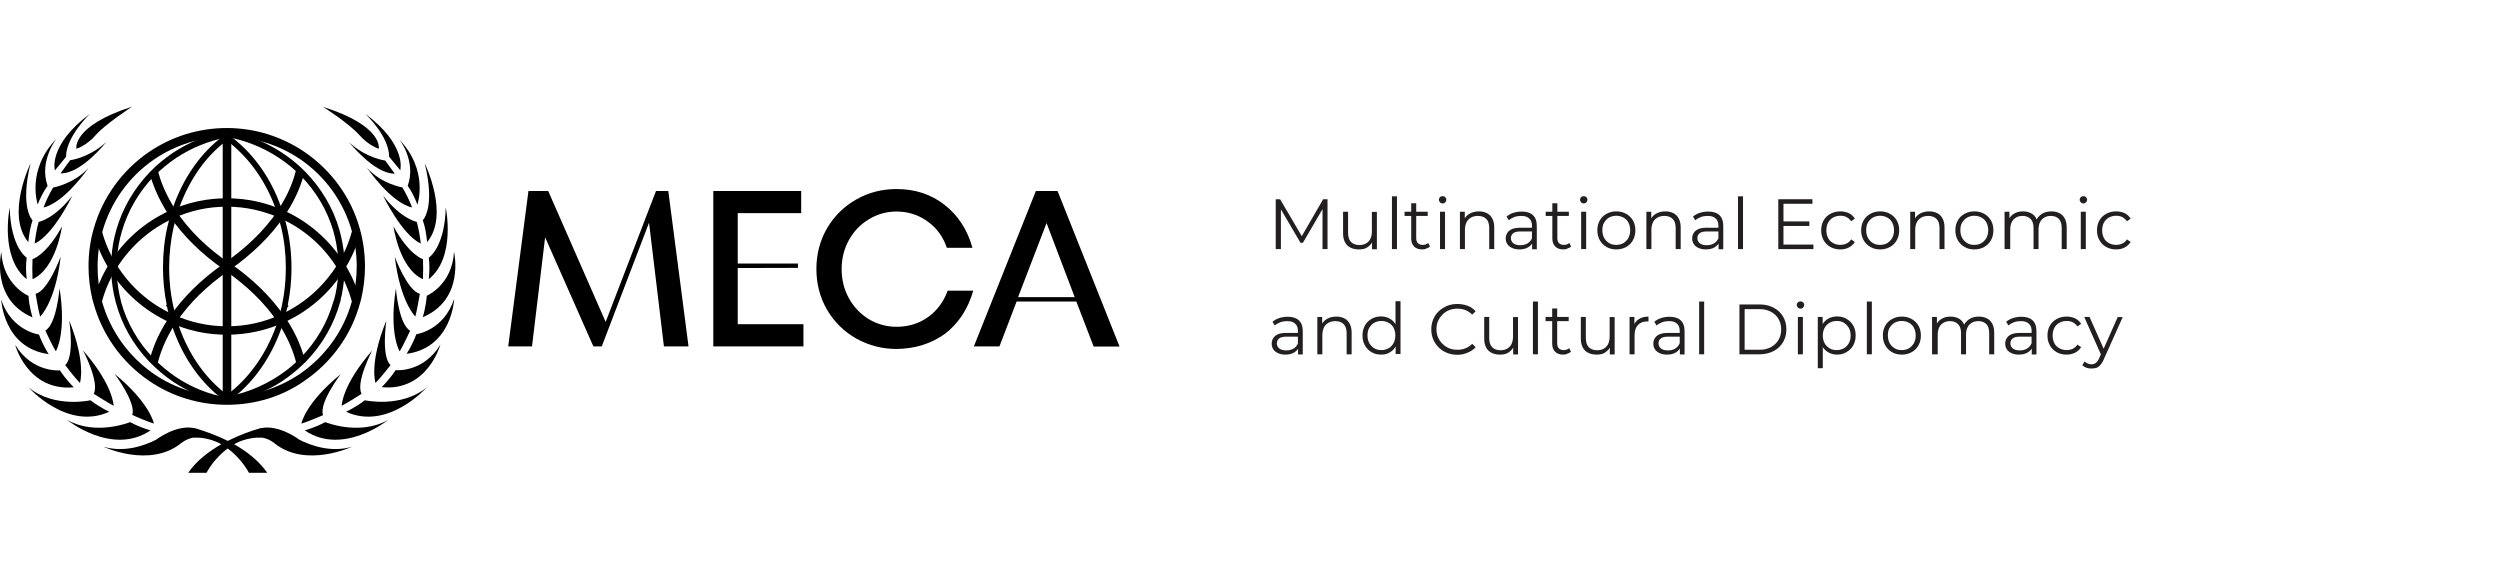 <?xml version="1.0" encoding="utf-8"?> <svg xmlns="http://www.w3.org/2000/svg" xmlns:xlink="http://www.w3.org/1999/xlink" version="1.1" id="Layer_1" x="0px" y="0px" viewBox="0 0 1544.6 358" style="enable-background:new 0 0 1544.6 358;" xml:space="preserve"> <style type="text/css"> .st0{fill:#231F20;} </style> <g> <path class="st0" d="M788.2,153.9v-30.8h2.7l14.1,24h-1.4l13.9-24h2.7v30.8h-3.1V128h0.7L805,150h-1.5l-12.9-22h0.8v25.9H788.2z"></path> <path class="st0" d="M839.5,154.1c-2,0-3.7-0.4-5.1-1.1c-1.5-0.7-2.6-1.8-3.4-3.3s-1.2-3.3-1.2-5.5v-13.4h3.1v13.1 c0,2.5,0.6,4.3,1.8,5.6c1.2,1.2,2.9,1.9,5.1,1.9c1.6,0,3-0.3,4.2-1c1.2-0.7,2.1-1.6,2.7-2.9c0.6-1.3,0.9-2.8,0.9-4.5v-12.1h3.1 v23.1h-3v-6.3l0.5,1.1c-0.7,1.7-1.9,3-3.4,4S841.6,154.1,839.5,154.1z"></path> <path class="st0" d="M860,153.9v-32.6h3.1v32.6H860z"></path> <path class="st0" d="M867.8,133.4v-2.6h14.3v2.6H867.8z M878.7,154.1c-2.2,0-3.8-0.6-5-1.8c-1.2-1.2-1.8-2.8-1.8-5v-21.7h3.1v21.5 c0,1.3,0.3,2.4,1,3.1c0.7,0.7,1.7,1.1,3,1.1c1.4,0,2.5-0.4,3.4-1.2l1.1,2.2c-0.6,0.6-1.4,1-2.2,1.2 C880.5,154,879.6,154.1,878.7,154.1z"></path> <path class="st0" d="M891.3,125.7c-0.6,0-1.2-0.2-1.6-0.7c-0.4-0.4-0.7-1-0.7-1.6c0-0.6,0.2-1.1,0.7-1.6c0.4-0.4,1-0.6,1.6-0.6 c0.6,0,1.2,0.2,1.6,0.6c0.4,0.4,0.7,0.9,0.7,1.5c0,0.6-0.2,1.2-0.6,1.6C892.5,125.5,892,125.7,891.3,125.7z M889.7,153.9v-23.1h3.1 v23.1H889.7z"></path> <path class="st0" d="M902,153.9v-23.1h3v6.3l-0.5-1.2c0.7-1.7,1.9-3,3.5-3.9s3.5-1.4,5.8-1.4c1.9,0,3.5,0.4,4.9,1.1 s2.5,1.8,3.3,3.3c0.8,1.5,1.2,3.3,1.2,5.5v13.4h-3.1v-13.1c0-2.4-0.6-4.3-1.8-5.5c-1.2-1.2-2.9-1.9-5.1-1.9c-1.6,0-3.1,0.3-4.3,1 c-1.2,0.7-2.2,1.6-2.8,2.9s-1,2.8-1,4.5v12.1H902z"></path> <path class="st0" d="M938.7,154.1c-1.7,0-3.2-0.3-4.5-0.9c-1.3-0.6-2.3-1.4-2.9-2.4c-0.7-1-1-2.2-1-3.5c0-1.2,0.3-2.3,0.9-3.3 c0.6-1,1.5-1.8,2.8-2.4c1.3-0.6,3.1-0.9,5.3-0.9h8v2.3h-7.9c-2.2,0-3.8,0.4-4.6,1.2c-0.9,0.8-1.3,1.8-1.3,2.9 c0,1.3,0.5,2.4,1.5,3.2c1,0.8,2.5,1.2,4.3,1.2c1.8,0,3.3-0.4,4.6-1.2c1.3-0.8,2.2-2,2.8-3.5l0.7,2.2c-0.6,1.5-1.6,2.7-3.1,3.7 C942.7,153.7,940.9,154.1,938.7,154.1z M946.6,153.9v-5.1l-0.1-0.8v-8.5c0-2-0.5-3.5-1.7-4.5c-1.1-1.1-2.7-1.6-4.9-1.6 c-1.5,0-2.9,0.2-4.3,0.7c-1.3,0.5-2.5,1.2-3.4,2l-1.4-2.3c1.2-1,2.6-1.8,4.2-2.3s3.4-0.8,5.2-0.8c3,0,5.3,0.7,6.9,2.2 c1.6,1.5,2.4,3.7,2.4,6.8v14.3H946.6z"></path> <path class="st0" d="M955,133.4v-2.6h14.3v2.6H955z M965.9,154.1c-2.2,0-3.8-0.6-5-1.8c-1.2-1.2-1.8-2.8-1.8-5v-21.7h3.1v21.5 c0,1.3,0.3,2.4,1,3.1c0.7,0.7,1.7,1.1,3,1.1c1.4,0,2.5-0.4,3.4-1.2l1.1,2.2c-0.6,0.6-1.4,1-2.2,1.2 C967.7,154,966.8,154.1,965.9,154.1z"></path> <path class="st0" d="M978.5,125.7c-0.6,0-1.2-0.2-1.6-0.7c-0.4-0.4-0.7-1-0.7-1.6c0-0.6,0.2-1.1,0.7-1.6c0.4-0.4,1-0.6,1.6-0.6 c0.6,0,1.2,0.2,1.6,0.6c0.4,0.4,0.7,0.9,0.7,1.5c0,0.6-0.2,1.2-0.6,1.6C979.7,125.5,979.1,125.7,978.5,125.7z M976.9,153.9v-23.1 h3.1v23.1H976.9z"></path> <path class="st0" d="M998.6,154.1c-2.3,0-4.3-0.5-6-1.5s-3.2-2.4-4.2-4.2c-1-1.8-1.5-3.8-1.5-6.1c0-2.3,0.5-4.4,1.5-6.1 c1-1.8,2.4-3.1,4.2-4.1s3.8-1.5,6-1.5c2.3,0,4.3,0.5,6.1,1.5c1.8,1,3.2,2.4,4.2,4.1c1,1.7,1.5,3.8,1.5,6.1c0,2.3-0.5,4.3-1.5,6.1 c-1,1.8-2.4,3.2-4.2,4.2S1000.8,154.1,998.6,154.1z M998.6,151.3c1.7,0,3.2-0.4,4.4-1.1s2.3-1.8,3.1-3.2c0.7-1.4,1.1-2.9,1.1-4.7 c0-1.8-0.4-3.4-1.1-4.8s-1.8-2.4-3.1-3.1s-2.8-1.1-4.4-1.1c-1.6,0-3.1,0.4-4.4,1.1c-1.3,0.7-2.3,1.8-3.1,3.1s-1.1,2.9-1.1,4.8 c0,1.8,0.4,3.4,1.1,4.7c0.8,1.4,1.8,2.4,3.1,3.2C995.5,151,996.9,151.3,998.6,151.3z"></path> <path class="st0" d="M1017.2,153.9v-23.1h3v6.3l-0.5-1.2c0.7-1.7,1.9-3,3.5-3.9s3.5-1.4,5.8-1.4c1.9,0,3.5,0.4,4.9,1.1 s2.5,1.8,3.3,3.3c0.8,1.5,1.2,3.3,1.2,5.5v13.4h-3.1v-13.1c0-2.4-0.6-4.3-1.8-5.5c-1.2-1.2-2.9-1.9-5.1-1.9c-1.6,0-3.1,0.3-4.3,1 c-1.2,0.7-2.2,1.6-2.8,2.9s-1,2.8-1,4.5v12.1H1017.2z"></path> <path class="st0" d="M1053.9,154.1c-1.7,0-3.2-0.3-4.5-0.9c-1.3-0.6-2.3-1.4-2.9-2.4c-0.7-1-1-2.2-1-3.5c0-1.2,0.3-2.3,0.9-3.3 c0.6-1,1.5-1.8,2.8-2.4c1.3-0.6,3.1-0.9,5.3-0.9h8v2.3h-7.9c-2.2,0-3.8,0.4-4.6,1.2c-0.9,0.8-1.3,1.8-1.3,2.9 c0,1.3,0.5,2.4,1.5,3.2c1,0.8,2.5,1.2,4.3,1.2c1.8,0,3.3-0.4,4.6-1.2c1.3-0.8,2.2-2,2.8-3.5l0.7,2.2c-0.6,1.5-1.6,2.7-3.1,3.7 C1057.9,153.7,1056.1,154.1,1053.9,154.1z M1061.8,153.9v-5.1l-0.1-0.8v-8.5c0-2-0.5-3.5-1.7-4.5c-1.1-1.1-2.7-1.6-4.9-1.6 c-1.5,0-2.9,0.2-4.3,0.7c-1.3,0.5-2.5,1.2-3.4,2l-1.4-2.3c1.2-1,2.6-1.8,4.2-2.3s3.4-0.8,5.2-0.8c3,0,5.3,0.7,6.9,2.2 c1.6,1.5,2.4,3.7,2.4,6.8v14.3H1061.8z"></path> <path class="st0" d="M1073.8,153.9v-32.6h3.1v32.6H1073.8z"></path> <path class="st0" d="M1098.7,153.9v-30.8h21.1v2.8h-17.9v25.2h18.5v2.8H1098.7z M1101.6,139.6v-2.8h16.3v2.8H1101.6z"></path> <path class="st0" d="M1137,154.1c-2.3,0-4.3-0.5-6.1-1.5c-1.8-1-3.2-2.4-4.2-4.2c-1-1.8-1.5-3.8-1.5-6.1c0-2.3,0.5-4.4,1.5-6.1 c1-1.8,2.4-3.1,4.2-4.1c1.8-1,3.9-1.5,6.1-1.5c2,0,3.7,0.4,5.3,1.1c1.6,0.8,2.8,1.9,3.7,3.4l-2.3,1.6c-0.8-1.2-1.8-2-2.9-2.6 c-1.2-0.6-2.5-0.8-3.8-0.8c-1.6,0-3.1,0.4-4.4,1.1s-2.4,1.8-3.1,3.1s-1.1,2.9-1.1,4.8s0.4,3.4,1.1,4.8s1.8,2.4,3.1,3.1 s2.8,1.1,4.4,1.1c1.4,0,2.7-0.3,3.8-0.8c1.2-0.6,2.2-1.4,2.9-2.6l2.3,1.6c-0.9,1.5-2.2,2.6-3.7,3.4 C1140.8,153.7,1139,154.1,1137,154.1z"></path> <path class="st0" d="M1161.6,154.1c-2.3,0-4.3-0.5-6-1.5s-3.2-2.4-4.2-4.2c-1-1.8-1.5-3.8-1.5-6.1c0-2.3,0.5-4.4,1.5-6.1 c1-1.8,2.4-3.1,4.2-4.1s3.8-1.5,6-1.5c2.3,0,4.3,0.5,6.1,1.5c1.8,1,3.2,2.4,4.2,4.1c1,1.7,1.5,3.8,1.5,6.1c0,2.3-0.5,4.3-1.5,6.1 c-1,1.8-2.4,3.2-4.2,4.2S1163.9,154.1,1161.6,154.1z M1161.6,151.3c1.7,0,3.2-0.4,4.4-1.1s2.3-1.8,3.1-3.2c0.7-1.4,1.1-2.9,1.1-4.7 c0-1.8-0.4-3.4-1.1-4.8s-1.8-2.4-3.1-3.1s-2.8-1.1-4.4-1.1c-1.6,0-3.1,0.4-4.4,1.1c-1.3,0.7-2.3,1.8-3.1,3.1s-1.1,2.9-1.1,4.8 c0,1.8,0.4,3.4,1.1,4.7c0.8,1.4,1.8,2.4,3.1,3.2C1158.5,151,1160,151.3,1161.6,151.3z"></path> <path class="st0" d="M1180.2,153.9v-23.1h3v6.3l-0.5-1.2c0.7-1.7,1.9-3,3.5-3.9s3.5-1.4,5.8-1.4c1.9,0,3.5,0.4,4.9,1.1 s2.5,1.8,3.3,3.3c0.8,1.5,1.2,3.3,1.2,5.5v13.4h-3.1v-13.1c0-2.4-0.6-4.3-1.8-5.5c-1.2-1.2-2.9-1.9-5.1-1.9c-1.6,0-3.1,0.3-4.3,1 c-1.2,0.7-2.2,1.6-2.8,2.9s-1,2.8-1,4.5v12.1H1180.2z"></path> <path class="st0" d="M1219.8,154.1c-2.3,0-4.3-0.5-6-1.5s-3.2-2.4-4.2-4.2c-1-1.8-1.5-3.8-1.5-6.1c0-2.3,0.5-4.4,1.5-6.1 c1-1.8,2.4-3.1,4.2-4.1s3.8-1.5,6-1.5c2.3,0,4.3,0.5,6.1,1.5c1.8,1,3.2,2.4,4.2,4.1c1,1.7,1.5,3.8,1.5,6.1c0,2.3-0.5,4.3-1.5,6.1 c-1,1.8-2.4,3.2-4.2,4.2S1222.1,154.1,1219.8,154.1z M1219.8,151.3c1.7,0,3.2-0.4,4.4-1.1s2.3-1.8,3.1-3.2c0.7-1.4,1.1-2.9,1.1-4.7 c0-1.8-0.4-3.4-1.1-4.8s-1.8-2.4-3.1-3.1s-2.8-1.1-4.4-1.1c-1.6,0-3.1,0.4-4.4,1.1c-1.3,0.7-2.3,1.8-3.1,3.1s-1.1,2.9-1.1,4.8 c0,1.8,0.4,3.4,1.1,4.7c0.8,1.4,1.8,2.4,3.1,3.2C1216.7,151,1218.2,151.3,1219.8,151.3z"></path> <path class="st0" d="M1238.5,153.9v-23.1h3v6.2l-0.5-1.1c0.7-1.7,1.8-3,3.4-3.9c1.6-1,3.4-1.4,5.6-1.4c2.3,0,4.2,0.6,5.8,1.7 c1.6,1.1,2.6,2.8,3.1,5.1l-1.2-0.5c0.7-1.9,1.9-3.4,3.6-4.6s3.8-1.7,6.2-1.7c1.9,0,3.5,0.4,4.9,1.1c1.4,0.7,2.5,1.8,3.3,3.3 s1.2,3.3,1.2,5.5v13.4h-3.1v-13.1c0-2.4-0.6-4.3-1.7-5.5c-1.2-1.2-2.8-1.9-4.9-1.9c-1.6,0-3,0.3-4.1,1c-1.2,0.7-2.1,1.6-2.7,2.9 c-0.6,1.2-0.9,2.8-0.9,4.5v12.1h-3.1v-13.1c0-2.4-0.6-4.3-1.8-5.5c-1.2-1.2-2.8-1.9-4.9-1.9c-1.6,0-2.9,0.3-4.1,1 c-1.2,0.7-2.1,1.6-2.7,2.9s-0.9,2.8-0.9,4.5v12.1H1238.5z"></path> <path class="st0" d="M1287.2,125.7c-0.6,0-1.2-0.2-1.6-0.7c-0.4-0.4-0.7-1-0.7-1.6c0-0.6,0.2-1.1,0.7-1.6c0.4-0.4,1-0.6,1.6-0.6 c0.6,0,1.2,0.2,1.6,0.6c0.4,0.4,0.7,0.9,0.7,1.5c0,0.6-0.2,1.2-0.6,1.6C1288.4,125.5,1287.8,125.7,1287.2,125.7z M1285.6,153.9 v-23.1h3.1v23.1H1285.6z"></path> <path class="st0" d="M1307.4,154.1c-2.3,0-4.3-0.5-6.1-1.5c-1.8-1-3.2-2.4-4.2-4.2c-1-1.8-1.5-3.8-1.5-6.1c0-2.3,0.5-4.4,1.5-6.1 c1-1.8,2.4-3.1,4.2-4.1c1.8-1,3.9-1.5,6.1-1.5c2,0,3.7,0.4,5.3,1.1c1.6,0.8,2.8,1.9,3.7,3.4l-2.3,1.6c-0.8-1.2-1.8-2-2.9-2.6 c-1.2-0.6-2.5-0.8-3.8-0.8c-1.6,0-3.1,0.4-4.4,1.1s-2.4,1.8-3.1,3.1s-1.1,2.9-1.1,4.8s0.4,3.4,1.1,4.8s1.8,2.4,3.1,3.1 s2.8,1.1,4.4,1.1c1.4,0,2.7-0.3,3.8-0.8c1.2-0.6,2.2-1.4,2.9-2.6l2.3,1.6c-0.9,1.5-2.2,2.6-3.7,3.4 C1311.2,153.7,1309.4,154.1,1307.4,154.1z"></path> <path class="st0" d="M794.1,219.1c-1.7,0-3.2-0.3-4.5-0.9c-1.3-0.6-2.3-1.4-2.9-2.4c-0.7-1-1-2.2-1-3.5c0-1.2,0.3-2.3,0.9-3.3 c0.6-1,1.5-1.8,2.8-2.4c1.3-0.6,3.1-0.9,5.3-0.9h8v2.3h-7.9c-2.2,0-3.8,0.4-4.6,1.2c-0.9,0.8-1.3,1.8-1.3,2.9 c0,1.3,0.5,2.4,1.5,3.2c1,0.8,2.5,1.2,4.3,1.2c1.8,0,3.3-0.4,4.6-1.2c1.3-0.8,2.2-2,2.8-3.5l0.7,2.2c-0.6,1.5-1.6,2.7-3.1,3.7 C798.1,218.7,796.3,219.1,794.1,219.1z M802,218.9v-5.1l-0.1-0.8v-8.5c0-2-0.5-3.5-1.7-4.5c-1.1-1.1-2.7-1.6-4.9-1.6 c-1.5,0-2.9,0.2-4.3,0.7c-1.3,0.5-2.5,1.2-3.4,2l-1.4-2.3c1.2-1,2.6-1.8,4.2-2.3s3.4-0.8,5.2-0.8c3,0,5.3,0.7,6.9,2.2 c1.6,1.5,2.4,3.7,2.4,6.8v14.3H802z"></path> <path class="st0" d="M813.9,218.9v-23.1h3v6.3l-0.5-1.2c0.7-1.7,1.9-3,3.5-3.9s3.5-1.4,5.8-1.4c1.9,0,3.5,0.4,4.9,1.1 s2.5,1.8,3.3,3.3c0.8,1.5,1.2,3.3,1.2,5.5v13.4h-3.1v-13.1c0-2.4-0.6-4.3-1.8-5.5c-1.2-1.2-2.9-1.9-5.1-1.9c-1.6,0-3.1,0.3-4.3,1 c-1.2,0.7-2.2,1.6-2.8,2.9s-1,2.8-1,4.5v12.1H813.9z"></path> <path class="st0" d="M853.3,219.1c-2.2,0-4.2-0.5-5.9-1.5c-1.7-1-3.1-2.4-4.1-4.2c-1-1.8-1.5-3.8-1.5-6.1c0-2.3,0.5-4.4,1.5-6.2 s2.4-3.1,4.1-4.1s3.7-1.5,5.9-1.5c2,0,3.8,0.5,5.4,1.4c1.6,0.9,2.9,2.2,3.8,4c1,1.7,1.4,3.9,1.4,6.4c0,2.5-0.5,4.6-1.4,6.4 c-0.9,1.8-2.2,3.1-3.8,4C857.2,218.7,855.4,219.1,853.3,219.1z M853.5,216.3c1.6,0,3.1-0.4,4.4-1.1c1.3-0.7,2.3-1.8,3.1-3.2 c0.7-1.4,1.1-2.9,1.1-4.7c0-1.8-0.4-3.4-1.1-4.8s-1.8-2.4-3.1-3.1c-1.3-0.7-2.8-1.1-4.4-1.1c-1.6,0-3.1,0.4-4.4,1.1 c-1.3,0.7-2.3,1.8-3.1,3.1s-1.1,2.9-1.1,4.8c0,1.8,0.4,3.4,1.1,4.7c0.8,1.4,1.8,2.4,3.1,3.2C850.5,216,851.9,216.3,853.5,216.3z M862.3,218.9v-7l0.3-4.7l-0.4-4.7v-16.4h3.1v32.6H862.3z"></path> <path class="st0" d="M900.4,219.2c-2.3,0-4.5-0.4-6.4-1.2c-2-0.8-3.7-1.9-5.1-3.3c-1.4-1.4-2.6-3.1-3.4-5c-0.8-1.9-1.2-4-1.2-6.2 c0-2.3,0.4-4.3,1.2-6.2c0.8-1.9,1.9-3.6,3.4-5s3.2-2.5,5.1-3.3s4.1-1.2,6.4-1.2c2.2,0,4.3,0.4,6.3,1.1c2,0.7,3.6,1.9,5,3.4 l-2.1,2.1c-1.3-1.3-2.7-2.2-4.2-2.8c-1.5-0.6-3.2-0.9-4.9-0.9c-1.8,0-3.6,0.3-5.1,0.9s-3,1.5-4.1,2.7c-1.2,1.2-2.1,2.5-2.8,4 c-0.7,1.5-1,3.2-1,5.1s0.3,3.5,1,5.1c0.7,1.5,1.6,2.9,2.8,4c1.2,1.2,2.6,2.1,4.1,2.7s3.3,0.9,5.1,0.9c1.8,0,3.4-0.3,4.9-0.9 c1.5-0.6,2.9-1.5,4.2-2.8l2.1,2.1c-1.3,1.5-3,2.6-5,3.4C904.8,218.8,902.7,219.2,900.4,219.2z"></path> <path class="st0" d="M926.7,219.1c-2,0-3.7-0.4-5.1-1.1c-1.5-0.7-2.6-1.8-3.4-3.3s-1.2-3.3-1.2-5.5v-13.4h3.1v13.1 c0,2.5,0.6,4.3,1.8,5.6c1.2,1.2,2.9,1.9,5.1,1.9c1.6,0,3-0.3,4.2-1c1.2-0.7,2.1-1.6,2.7-2.9c0.6-1.3,0.9-2.8,0.9-4.5v-12.1h3.1 v23.1h-3v-6.3l0.5,1.1c-0.7,1.7-1.9,3-3.4,4S928.7,219.1,926.7,219.1z"></path> <path class="st0" d="M947.1,218.9v-32.6h3.1v32.6H947.1z"></path> <path class="st0" d="M954.9,198.4v-2.6h14.3v2.6H954.9z M965.8,219.1c-2.2,0-3.8-0.6-5-1.8c-1.2-1.2-1.8-2.8-1.8-5v-21.7h3.1v21.5 c0,1.3,0.3,2.4,1,3.1c0.7,0.7,1.7,1.1,3,1.1c1.4,0,2.5-0.4,3.4-1.2l1.1,2.2c-0.6,0.6-1.4,1-2.2,1.2 C967.6,219,966.7,219.1,965.8,219.1z"></path> <path class="st0" d="M986.4,219.1c-2,0-3.7-0.4-5.1-1.1c-1.5-0.7-2.6-1.8-3.4-3.3s-1.2-3.3-1.2-5.5v-13.4h3.1v13.1 c0,2.5,0.6,4.3,1.8,5.6c1.2,1.2,2.9,1.9,5.1,1.9c1.6,0,3-0.3,4.2-1c1.2-0.7,2.1-1.6,2.7-2.9c0.6-1.3,0.9-2.8,0.9-4.5v-12.1h3.1 v23.1h-3v-6.3l0.5,1.1c-0.7,1.7-1.9,3-3.4,4S988.4,219.1,986.4,219.1z"></path> <path class="st0" d="M1006.8,218.9v-23.1h3v6.3l-0.3-1.1c0.6-1.8,1.7-3.1,3.3-4c1.5-0.9,3.4-1.4,5.7-1.4v3c-0.1,0-0.2,0-0.4,0 c-0.1,0-0.2,0-0.4,0c-2.4,0-4.3,0.7-5.7,2.2c-1.4,1.5-2.1,3.6-2.1,6.3v11.8H1006.8z"></path> <path class="st0" d="M1029.9,219.1c-1.7,0-3.2-0.3-4.5-0.9c-1.3-0.6-2.3-1.4-2.9-2.4c-0.7-1-1-2.2-1-3.5c0-1.2,0.3-2.3,0.9-3.3 c0.6-1,1.5-1.8,2.8-2.4c1.3-0.6,3.1-0.9,5.3-0.9h8v2.3h-7.9c-2.2,0-3.8,0.4-4.6,1.2c-0.9,0.8-1.3,1.8-1.3,2.9 c0,1.3,0.5,2.4,1.5,3.2c1,0.8,2.5,1.2,4.3,1.2c1.8,0,3.3-0.4,4.6-1.2c1.3-0.8,2.2-2,2.8-3.5l0.7,2.2c-0.6,1.5-1.6,2.7-3.1,3.7 C1033.9,218.7,1032.1,219.1,1029.9,219.1z M1037.9,218.9v-5.1l-0.1-0.8v-8.5c0-2-0.5-3.5-1.7-4.5c-1.1-1.1-2.7-1.6-4.9-1.6 c-1.5,0-2.9,0.2-4.3,0.7c-1.3,0.5-2.5,1.2-3.4,2l-1.4-2.3c1.2-1,2.6-1.8,4.2-2.3s3.4-0.8,5.2-0.8c3,0,5.3,0.7,6.9,2.2 c1.6,1.5,2.4,3.7,2.4,6.8v14.3H1037.9z"></path> <path class="st0" d="M1049.8,218.9v-32.6h3.1v32.6H1049.8z"></path> <path class="st0" d="M1074.7,218.9v-30.8h12.5c3.3,0,6.2,0.7,8.6,2c2.5,1.3,4.4,3.1,5.8,5.4c1.4,2.3,2.1,5,2.1,8s-0.7,5.7-2.1,8 c-1.4,2.3-3.3,4.1-5.8,5.4c-2.5,1.3-5.4,2-8.6,2H1074.7z M1077.9,216.1h9.1c2.7,0,5.1-0.5,7.1-1.6c2-1.1,3.6-2.6,4.7-4.4 c1.1-1.9,1.7-4.1,1.7-6.5c0-2.5-0.6-4.7-1.7-6.6c-1.1-1.9-2.7-3.3-4.7-4.4c-2-1.1-4.4-1.6-7.1-1.6h-9.1V216.1z"></path> <path class="st0" d="M1112.4,190.7c-0.6,0-1.2-0.2-1.6-0.7c-0.4-0.4-0.7-1-0.7-1.6c0-0.6,0.2-1.1,0.7-1.6c0.4-0.4,1-0.6,1.6-0.6 c0.6,0,1.2,0.2,1.6,0.6c0.4,0.4,0.7,0.9,0.7,1.5c0,0.6-0.2,1.2-0.6,1.6C1113.6,190.5,1113.1,190.7,1112.4,190.7z M1110.8,218.9 v-23.1h3.1v23.1H1110.8z"></path> <path class="st0" d="M1123.1,227.4v-31.6h3v7l-0.3,4.6l0.4,4.7v15.4H1123.1z M1135,219.1c-2,0-3.8-0.5-5.4-1.4 c-1.6-0.9-2.9-2.3-3.9-4c-1-1.7-1.4-3.9-1.4-6.4s0.5-4.7,1.4-6.4c0.9-1.7,2.2-3.1,3.8-4c1.6-0.9,3.4-1.4,5.5-1.4 c2.2,0,4.2,0.5,5.9,1.5c1.7,1,3.1,2.4,4.1,4.1c1,1.8,1.5,3.8,1.5,6.1c0,2.3-0.5,4.4-1.5,6.2s-2.4,3.1-4.1,4.1 C1139.2,218.6,1137.2,219.1,1135,219.1z M1134.8,216.3c1.6,0,3.1-0.4,4.4-1.1c1.3-0.7,2.3-1.8,3.1-3.2c0.8-1.4,1.1-2.9,1.1-4.7 s-0.4-3.4-1.1-4.7c-0.8-1.3-1.8-2.4-3.1-3.2c-1.3-0.8-2.8-1.1-4.4-1.1s-3.1,0.4-4.4,1.1c-1.3,0.8-2.3,1.8-3.1,3.2 c-0.7,1.3-1.1,2.9-1.1,4.7s0.4,3.4,1.1,4.7c0.7,1.4,1.8,2.4,3.1,3.2S1133.1,216.3,1134.8,216.3z"></path> <path class="st0" d="M1153.4,218.9v-32.6h3.1v32.6H1153.4z"></path> <path class="st0" d="M1175,219.1c-2.3,0-4.3-0.5-6-1.5s-3.2-2.4-4.2-4.2c-1-1.8-1.5-3.8-1.5-6.1c0-2.3,0.5-4.4,1.5-6.1 c1-1.8,2.4-3.1,4.2-4.1s3.8-1.5,6-1.5c2.3,0,4.3,0.5,6.1,1.5c1.8,1,3.2,2.4,4.2,4.1c1,1.7,1.5,3.8,1.5,6.1c0,2.3-0.5,4.3-1.5,6.1 c-1,1.8-2.4,3.2-4.2,4.2S1177.3,219.1,1175,219.1z M1175,216.3c1.7,0,3.2-0.4,4.4-1.1s2.3-1.8,3.1-3.2c0.7-1.4,1.1-2.9,1.1-4.7 c0-1.8-0.4-3.4-1.1-4.8s-1.8-2.4-3.1-3.1s-2.8-1.1-4.4-1.1c-1.6,0-3.1,0.4-4.4,1.1c-1.3,0.7-2.3,1.8-3.1,3.1s-1.1,2.9-1.1,4.8 c0,1.8,0.4,3.4,1.1,4.7c0.8,1.4,1.8,2.4,3.1,3.2C1171.9,216,1173.4,216.3,1175,216.3z"></path> <path class="st0" d="M1193.7,218.9v-23.1h3v6.2l-0.5-1.1c0.7-1.7,1.8-3,3.4-3.9c1.6-1,3.4-1.4,5.6-1.4c2.3,0,4.2,0.6,5.8,1.7 c1.6,1.1,2.6,2.8,3.1,5.1l-1.2-0.5c0.7-1.9,1.9-3.4,3.6-4.6s3.8-1.7,6.2-1.7c1.9,0,3.5,0.4,4.9,1.1c1.4,0.7,2.5,1.8,3.3,3.3 s1.2,3.3,1.2,5.5v13.4h-3.1v-13.1c0-2.4-0.6-4.3-1.7-5.5c-1.2-1.2-2.8-1.9-4.9-1.9c-1.6,0-3,0.3-4.1,1c-1.2,0.7-2.1,1.6-2.7,2.9 c-0.6,1.2-0.9,2.8-0.9,4.5v12.1h-3.1v-13.1c0-2.4-0.6-4.3-1.8-5.5c-1.2-1.2-2.8-1.9-4.9-1.9c-1.6,0-2.9,0.3-4.1,1 c-1.2,0.7-2.1,1.6-2.7,2.9s-0.9,2.8-0.9,4.5v12.1H1193.7z"></path> <path class="st0" d="M1247.3,219.1c-1.7,0-3.2-0.3-4.5-0.9c-1.3-0.6-2.3-1.4-2.9-2.4c-0.7-1-1-2.2-1-3.5c0-1.2,0.3-2.3,0.9-3.3 c0.6-1,1.5-1.8,2.8-2.4c1.3-0.6,3.1-0.9,5.3-0.9h8v2.3h-7.9c-2.2,0-3.8,0.4-4.6,1.2c-0.9,0.8-1.3,1.8-1.3,2.9 c0,1.3,0.5,2.4,1.5,3.2c1,0.8,2.5,1.2,4.3,1.2c1.8,0,3.3-0.4,4.6-1.2c1.3-0.8,2.2-2,2.8-3.5l0.7,2.2c-0.6,1.5-1.6,2.7-3.1,3.7 C1251.3,218.7,1249.5,219.1,1247.3,219.1z M1255.3,218.9v-5.1l-0.1-0.8v-8.5c0-2-0.5-3.5-1.7-4.5c-1.1-1.1-2.7-1.6-4.9-1.6 c-1.5,0-2.9,0.2-4.3,0.7c-1.3,0.5-2.5,1.2-3.4,2l-1.4-2.3c1.2-1,2.6-1.8,4.2-2.3s3.4-0.8,5.2-0.8c3,0,5.3,0.7,6.9,2.2 c1.6,1.5,2.4,3.7,2.4,6.8v14.3H1255.3z"></path> <path class="st0" d="M1276.8,219.1c-2.3,0-4.3-0.5-6.1-1.5c-1.8-1-3.2-2.4-4.2-4.2c-1-1.8-1.5-3.8-1.5-6.1c0-2.3,0.5-4.4,1.5-6.1 c1-1.8,2.4-3.1,4.2-4.1c1.8-1,3.9-1.5,6.1-1.5c2,0,3.7,0.4,5.3,1.1c1.6,0.8,2.8,1.9,3.7,3.4l-2.3,1.6c-0.8-1.2-1.8-2-2.9-2.6 c-1.2-0.6-2.5-0.8-3.8-0.8c-1.6,0-3.1,0.4-4.4,1.1s-2.4,1.8-3.1,3.1s-1.1,2.9-1.1,4.8s0.4,3.4,1.1,4.8s1.8,2.4,3.1,3.1 s2.8,1.1,4.4,1.1c1.4,0,2.7-0.3,3.8-0.8c1.2-0.6,2.2-1.4,2.9-2.6l2.3,1.6c-0.9,1.5-2.2,2.6-3.7,3.4 C1280.5,218.7,1278.7,219.1,1276.8,219.1z"></path> <path class="st0" d="M1292.1,227.7c-1.1,0-2.1-0.2-3.1-0.5c-1-0.4-1.8-0.9-2.5-1.6l1.5-2.3c0.6,0.6,1.2,1,1.9,1.3s1.5,0.5,2.3,0.5 c1,0,1.9-0.3,2.7-0.9s1.5-1.6,2.1-3l1.5-3.4l0.4-0.5l9.5-21.4h3.1l-11.6,25.9c-0.6,1.5-1.4,2.7-2.1,3.6c-0.8,0.9-1.6,1.5-2.5,1.9 C1294.3,227.5,1293.2,227.7,1292.1,227.7z M1298.3,219.6l-10.6-23.8h3.3l9.4,21.2L1298.3,219.6z"></path> </g> <g> <path d="M140.2,248.4l-2.1-3c1.7-1.2,3.5-2.5,5.1-3.8c11.9-9.8,21.3-23.5,27.1-39.3c0.5-1.3,0.9-2.5,1.4-4c0.9-2.8,1.6-5.7,2.3-8.8 l0.2-0.9c1.6-7.4,2.4-15.2,2.4-23c0-8.6-0.9-17-2.9-25.2c-0.6-2.4-1.3-4.9-2-7.3c-0.5-1.4-0.9-2.8-1.4-4.2 c-5.8-16.1-15.2-29.7-27.2-39.7c-1.6-1.4-3.4-2.7-5.1-3.8l2.1-3c1.9,1.3,3.7,2.7,5.3,4.1c12.5,10.3,22.3,24.5,28.2,41.3 c0.5,1.4,0.9,2.8,1.4,4.3c0.8,2.4,1.5,5,2.1,7.5c2,8.4,3,17.1,3,26c0,7.8-0.8,15.5-2.3,22.9l0.5,0.6l-0.8,0.9 c-0.7,3.4-1.5,6.5-2.6,9.5c-0.5,1.6-0.9,3-1.4,4.3c-6,16.5-15.7,30.8-28.2,41C143.9,245.7,142.2,247.1,140.2,248.4L140.2,248.4z"></path> <path d="M139.9,248.5c-1.9-1.3-3.6-2.7-5.2-4.1c-12.3-10.3-21.8-24.4-27.7-41c-0.5-1.3-0.9-2.7-1.4-4.3c-0.9-3-1.7-6.1-2.4-9.5 l-0.7-0.8l0.5-0.5c-1.5-7.4-2.3-15.2-2.3-22.9c0-8.9,0.9-17.6,2.9-26c0.6-2.6,1.3-5.1,2.1-7.5c0.5-1.4,0.9-2.9,1.4-4.3 c5.9-16.7,15.5-31,27.8-41.2c1.6-1.4,3.5-2.8,5.2-4.1l2.1,3c-1.7,1.3-3.5,2.6-5,3.8c-11.8,9.8-20.9,23.6-26.6,39.7 c-0.5,1.4-0.9,2.7-1.3,4.1c-0.7,2.4-1.4,4.9-2,7.3c-1.8,8.1-2.8,16.7-2.8,25.2c0,7.9,0.8,15.6,2.4,23l0.2,0.9 c0.7,3.1,1.4,6,2.3,8.8c0.5,1.5,0.9,2.9,1.4,4.2c5.7,16,14.8,29.5,26.6,39.3c1.5,1.3,3.2,2.5,5,3.8L139.9,248.5L139.9,248.5z"></path> <path d="M140.2,167.3h-0.8l-0.7-0.5c-14.3-9.9-25.7-21.2-33.9-33.3c-0.1-0.1-0.1-0.2-0.2-0.2c-7.2-10.8-10.5-20.2-12.2-26.4 l5.2-1.3c1.4,5.7,4.6,14.6,11.3,24.8l0.1,0.2c7.9,11.7,18.7,22.5,32.6,31.9l-1.5,2.2L140.2,167.3L140.2,167.3z"></path> <path d="M141.1,167.3h-0.8v-2.7l-1.5-2.2c13.8-9.6,24.8-20.4,32.6-31.9c0.1-0.2,0.2-0.4,0.2-0.5l0.1-0.1 c6.8-10.2,9.8-19.1,11.2-24.8l5.2,1.3c-1.5,6.1-4.7,15.6-12,26.5c-0.1,0.1-0.2,0.4-0.5,0.7c-8.2,12.1-19.7,23.4-33.9,33.3 L141.1,167.3L141.1,167.3z"></path> <path d="M97.4,224.6l-5.2-1.3c1.5-6.1,4.7-15.9,12-26.7c0.1-0.2,0.3-0.6,0.6-0.8c8.1-11.9,19.1-22.8,32.7-32.4V162h2.7v2.7h2.7v1.4 l-1.2,0.8c-13.6,9.5-24.6,20.1-32.5,31.8c-0.2,0.2-0.3,0.6-0.6,0.8C101.8,209.8,98.8,218.8,97.4,224.6L97.4,224.6z"></path> <path d="M183.1,224.5c-1.4-5.7-4.4-14.6-11.1-24.8c-0.2-0.4-0.4-0.6-0.6-0.9c-7.9-11.7-18.9-22.3-32.5-31.8l-1.2-0.8v-1.4h2.7V162 l1.2,1.2l0.5-0.6c14.2,9.8,25.6,21.1,33.9,33.2c0.2,0.4,0.5,0.7,0.7,1c7.2,10.8,10.4,20.4,11.8,26.5L183.1,224.5L183.1,224.5z"></path> <path d="M221.9,83.3c6,6.8,12.1,8.6,12.1,8.6s3.1-14-34.5-25.9C199.6,65.9,215.9,76.5,221.9,83.3z"></path> <path d="M240.4,96.8l6.9,8.4c0,0,4.4-15.6-21.9-35.1C225.6,70.2,240.5,84.1,240.4,96.8L240.4,96.8z"></path> <path d="M243.9,107.3l-5.9-8.1c0,0-11.6-1.4-22.4-11.3C215.7,87.7,231.1,107.5,243.9,107.3L243.9,107.3z"></path> <path d="M251.9,114.8c2.3,3.2,4.3,7.2,6,11.6c0,0,7.3-21.2-11.5-40.5C246.6,85.7,257.4,99.6,251.9,114.8L251.9,114.8z"></path> <path d="M254.6,128.2c-1.6-4.3-3.6-8.4-6-12.4c0,0-13-2.1-21.9-12.2C226.8,103.7,241.2,125.1,254.6,128.2L254.6,128.2z"></path> <path d="M262.4,100.9c6.8,27.6-1.2,35.2-1.2,35.2c1.4,3.8,2.2,8.4,2.7,13.5C278,132.6,262.4,100.9,262.4,100.9z"></path> <path d="M236.7,120.9c0,0,11.5,24.1,23.3,29.6c-0.6-4.9-1.4-9.4-2.5-13.4C257.5,137.1,248.1,135.4,236.7,120.9L236.7,120.9z"></path> <path d="M264.9,159.2c0.6,4.1,0.5,8.6,0,13.3c17-13.5,10.5-44.3,10.5-44.3C274.8,153,264.9,159.2,264.9,159.2L264.9,159.2z"></path> <path d="M243.1,139.9c0,0,3.5,26,18.2,32.6c0.2-4.3,0.2-8.5,0-12.4C261.3,160.1,252.9,157.8,243.1,139.9L243.1,139.9z"></path> <path d="M263.7,182.7c-0.6,7.2-2.5,13.3-2.5,13.3c26.3-11.2,19.3-40.4,19.3-40.4C279.4,176.1,263.7,182.7,263.7,182.7L263.7,182.7z "></path> <path d="M256.6,195.6c1-3.5,2.8-14.1,2.8-14.1c-7.8-1.9-15.5-22.9-15.5-22.9C247.3,186.8,256.7,195.6,256.6,195.6L256.6,195.6z"></path> <path d="M257.2,206.5c-2.4,6.7-6,12.1-6,12.1c28.2-3.8,29.4-33.9,29.4-33.9C274.1,204.3,257.2,206.5,257.2,206.5z"></path> <path d="M246.9,217.1c2-3,6.5-12.8,6.5-12.8c-7.1-3.9-8.8-26.1-8.8-26.1C240.2,206.2,246.9,217.1,246.9,217.1L246.9,217.1z"></path> <path d="M244.4,228.7c-3.9,6-8.6,10.5-8.6,10.5c28.4,2.8,36.3-26.3,36.3-26.3C261.4,230.5,244.4,228.7,244.4,228.7L244.4,228.7z"></path> <path d="M232,236.6c2.6-2.5,9.3-11,9.3-11c-5.9-5.4-2.6-27.5-2.6-27.5C227.9,224.5,232,236.6,232,236.6L232,236.6z"></path> <path d="M225.4,247.3c-5.7,4.4-11.6,7.1-11.6,7.1c25.9,11.9,49.8-15,49.8-15C247.7,252.3,225.4,247.3,225.4,247.3z"></path> <path d="M211.1,250.7c3.2-1.5,12.3-7.4,12.3-7.4c-3.8-7.1,6.6-26.8,6.6-26.8C211.3,237.9,211.1,250.7,211.1,250.7L211.1,250.7z"></path> <path d="M200.9,260.8c-6.2,3.4-12.6,5.1-12.6,5.1c23.6,16.1,51.6-6.5,51.6-6.5C222,269.5,200.9,260.8,200.9,260.8L200.9,260.8z"></path> <path d="M186.2,261.7c3.5-0.9,13.4-5.2,13.4-5.2c-2.7-7.5,10.9-25.3,10.9-25.3C188.5,249.1,186.2,261.7,186.2,261.7z"></path> <path d="M185,271.7c0,0-12.4-9.5-23.6-7.2h-0.2c-0.7,0.1-1.4,0.4-2.1,0.6c-3.5,1-10.6,3.4-18.4,7.3c-7.8-3.9-14.9-6.2-18.4-7.3 c-0.7-0.2-1.4-0.5-2.1-0.6H120c-11.3-2.3-23.6,7.2-23.6,7.2c-7.1,3.6-19.5,8.1-32.5,4.3c0,0,28.6,13.5,48-2.2 c2.2-1.7,4.7-2.9,7.4-3.4c2.4-0.1,4.7,0,6.9,0.4c3.5,0.6,6.7,1.7,9.5,3.1c0.4,0.2,0.7,0.4,1,0.6c-7.5,4.3-15.3,10.1-20.4,17.6h11.3 c0,0,4.4-8.7,13.1-15c8.7,6.4,13.1,15,13.1,15h11.3c-5.2-7.5-12.8-13.3-20.4-17.6c0.4-0.2,0.7-0.4,1-0.6c2.8-1.5,6-2.5,9.5-3.1 c2.2-0.4,4.5-0.5,6.9-0.4c2.7,0.5,5.2,1.6,7.4,3.4c19.4,15.7,48,2.2,48,2.2C204.6,279.8,192.1,275.3,185,271.7L185,271.7z"></path> <path d="M47.2,91.9c0,0,6.1-1.7,12.1-8.6c6-6.8,22.3-17.4,22.3-17.4C44.2,77.9,47.2,91.9,47.2,91.9z"></path> <path d="M33.9,105.3l6.9-8.4c0-12.6,14.8-26.6,14.8-26.6C29.4,89.8,33.9,105.3,33.9,105.3z"></path> <path d="M65.7,87.7C55,97.6,43.3,99,43.3,99l-5.9,8.1C50.2,107.5,65.7,87.7,65.7,87.7z"></path> <path d="M29.4,114.8c-5.4-15.2,5.4-29,5.4-29c-18.7,19.4-11.5,40.5-11.5,40.5C25,122,27.1,118,29.4,114.8L29.4,114.8z"></path> <path d="M26.9,128.2c13.2-3.1,27.8-24.5,27.8-24.5c-8.9,9.9-21.9,12.2-21.9,12.2C30.5,119.7,28.5,123.9,26.9,128.2z"></path> <path d="M20.1,136.1c0,0-8-7.5-1.2-35.2c0,0-15.6,31.7-1.4,48.7C18,144.5,18.8,139.9,20.1,136.1L20.1,136.1z"></path> <path d="M44.7,120.9c-11.3,14.5-20.8,16.2-20.8,16.2c-1.2,4.1-1.9,8.6-2.5,13.4C33.2,145,44.7,120.9,44.7,120.9L44.7,120.9z"></path> <path d="M16.5,172.5c-0.5-4.7-0.6-9.3,0-13.3c0,0-9.9-6.1-10.5-30.9C6,128.2-0.4,159,16.5,172.5z"></path> <path d="M20.1,160.1c-0.2,4-0.2,8.2,0,12.4c14.7-6.6,18.2-32.6,18.2-32.6C28.5,157.8,20.1,160.1,20.1,160.1z"></path> <path d="M20.1,196.1c0,0-2-6.2-2.5-13.3c0,0-15.7-6.6-16.8-27.1C0.8,155.6-6.1,184.9,20.1,196.1L20.1,196.1z"></path> <path d="M22,181.5c0,0,1.7,10.6,2.8,14.1c0,0,9.4-8.7,12.7-37C37.4,158.6,29.8,179.7,22,181.5L22,181.5z"></path> <path d="M30.1,218.8c0,0-3.6-5.4-6-12.1c0,0-16.9-2.2-23.4-21.6C0.8,184.9,1.9,215,30.1,218.8L30.1,218.8z"></path> <path d="M36.8,178.1c0,0-1.8,22.3-8.8,26.1c0,0,4.5,9.8,6.5,12.8C34.5,217.1,41.2,206.2,36.8,178.1L36.8,178.1z"></path> <path d="M45.6,239.3c0,0-4.7-4.5-8.6-10.5c0,0-16.9,1.7-27.6-15.7C9.3,213,17.1,241.9,45.6,239.3L45.6,239.3z"></path> <path d="M49.4,236.6c0,0,4-12.1-6.6-38.5c0,0,3.4,22.1-2.5,27.5C40.2,225.6,46.8,234.1,49.4,236.6L49.4,236.6z"></path> <path d="M67.5,254.4c0,0-5.9-2.7-11.6-7.1c0,0-22.3,5.1-38.2-7.9C17.7,239.4,41.6,266.3,67.5,254.4z"></path> <path d="M70.2,250.7c0,0-0.1-12.7-18.9-34.2c0,0,10.4,19.8,6.6,26.8C58,243.3,67,249.1,70.2,250.7L70.2,250.7z"></path> <path d="M93,265.9c0,0-6.2-1.6-12.6-5.1c0,0-21.2,8.7-39-1.4C41.4,259.4,69.4,282,93,265.9z"></path> <path d="M95.1,261.7c0,0-2.3-12.6-24.3-30.7c0,0,13.5,17.8,10.9,25.3C81.8,256.5,91.7,260.8,95.1,261.7z"></path> <path d="M140.6,248.8l-0.7-3.7c11.6-2.1,22.3-6.4,32.1-12.8c4.9-3.2,9.4-6.8,13.3-10.9l0.5-0.5c9.6-9.7,16.6-21.8,20.2-34.7l0.4-1 c1.4-5,2.2-10.2,2.5-15.5c0.1-1.5,0.1-3,0.1-4.9c0-1.4,0-2.9-0.1-4.5v-0.6c-0.4-5.8-1.4-11.6-3-17.1c-3.7-12.6-10.6-24.3-20-33.9 c-4.1-4.2-8.7-8-13.8-11.3c-9.7-6.4-20.6-10.8-32.2-12.8l0.7-3.7c12,2.2,23.4,6.7,33.6,13.4c5.3,3.5,10.2,7.5,14.5,11.9 c9.8,10.1,17.1,22.3,20.9,35.5c1.6,5.6,2.7,11.3,3.1,17.2l0.1,0.7c0.1,1.9,0.1,3.6,0.1,5.3c0,2,0,3.6-0.1,5.1 c-0.4,5.4-1.2,10.9-2.5,16v0.6l-0.2,0.2c-3.7,13.5-10.9,26-20.8,36.3l-0.6,0.6c-4.4,4.4-9.3,8.4-14.5,11.9 C163.9,242.2,152.6,246.7,140.6,248.8L140.6,248.8z"></path> <path d="M139.9,249.2c-11.9-2.2-23-6.7-33-13.4c-5.2-3.5-9.9-7.5-14.2-11.9l-0.6-0.6C82.3,213,75.2,200.5,71.6,187l-0.2-0.2v-0.6 c-1.4-5.1-2.2-10.5-2.6-16c-0.1-1.5-0.1-3.1-0.1-5.1c0-1.7,0-3.5,0.1-5.3l0.1-0.7c0.3-5.9,1.4-11.7,3-17.2 c3.8-13.2,10.9-25.4,20.6-35.5c4.2-4.4,9-8.3,14.2-11.9c10.1-6.7,21.2-11.2,33.1-13.4l0.7,3.7c-11.4,2.1-22.1,6.5-31.7,12.8 c-5,3.4-9.6,7.2-13.7,11.3c-9.3,9.6-16.1,21.4-19.8,34c-1.6,5.5-2.7,11.3-3,17.1l-0.1,0.7c-0.1,1.5-0.1,3-0.1,4.4 c0,1.9,0,3.4,0.1,4.9c0.3,5.3,1.2,10.6,2.4,15.5l0.2,1c3.6,13,10.5,25,20,34.8l0.6,0.6c3.9,4,8.3,7.6,13.1,10.9 c9.6,6.5,20.3,10.8,31.6,12.8L139.9,249.2L139.9,249.2z"></path> <path d="M140.2,250.1c-17.2,0-33.9-5.1-48.1-14.8c-17-11.6-29.2-28.8-34.5-48.6l-0.6-2.2c-1.5-6.5-2.3-13.1-2.3-19.9 c0-8,1-15.7,3.2-23.3c5.4-19.2,17.5-36,34-47.3c14.2-9.7,30.9-14.9,48.2-14.9s34,5.2,48.2,14.9c16.5,11.3,28.7,28.1,34,47.3 c2.1,7.5,3.2,15.4,3.2,23.3c0,6.7-0.8,13.4-2.3,19.9l-0.6,2.2c-5.2,19.8-17.5,37-34.5,48.6C174.2,245.1,157.5,250.1,140.2,250.1 L140.2,250.1z M63,186.2c5.1,18.2,16.4,34,32,44.8c13.3,9.1,28.9,13.9,45.1,13.9s31.8-4.9,45.2-13.9c15.7-10.8,27.1-26.6,32.1-44.8 l0.4-1.5c1.7-6.5,2.6-13.2,2.6-20c0-7.4-1-14.8-3-21.9c-5.1-18.1-16.4-33.8-31.9-44.4c-13.3-9-28.9-13.9-45.1-13.9 s-31.8,4.9-45.2,14c-15.5,10.6-26.8,26.4-31.9,44.4c-2,7.1-3,14.4-3,21.9c0,6.8,0.8,13.5,2.5,20L63,186.2L63,186.2z"></path> <path d="M142.9,81.8h-5.3v165.7h5.3V81.8z"></path> <path d="M140.2,206.8c-12.4,0-24.2-2.5-35.3-7.6c-15.6-7.1-28.6-18.6-37.6-33.2c-4.3-6.9-7.5-14.5-9.6-22.3l5.1-1.4 c2,7.4,5,14.5,9,20.9c8.4,13.8,20.6,24.5,35.3,31.2c10.4,4.7,21.5,7.2,33.1,7.2s22.7-2.4,33.1-7.2c14.7-6.7,26.8-17.5,35.3-31.2 c4.1-6.6,7.1-13.5,9-20.9l5.1,1.4c-2.1,7.9-5.3,15.4-9.6,22.3c-9,14.7-22,26.1-37.6,33.2C164.4,204.2,152.6,206.8,140.2,206.8z"></path> <path d="M217.6,187c-2-7.4-5-14.5-9-20.9c-8.4-13.8-20.6-24.5-35.3-31.2c-10.4-4.7-21.5-7.2-33.1-7.2s-22.7,2.4-33.1,7.2 c-14.7,6.7-26.8,17.5-35.3,31.2c-4.1,6.6-7.1,13.6-9,20.9l-5.1-1.4c2.1-7.9,5.3-15.4,9.6-22.3c9-14.7,22-26.1,37.6-33.2 c11.1-5.1,23-7.6,35.3-7.6s24.2,2.6,35.3,7.6c15.6,7.1,28.6,18.6,37.6,33.2c4.3,6.9,7.5,14.5,9.6,22.3L217.6,187L217.6,187z"></path> </g> <g> <path d="M412.9,118l12.5,96h-15.2l-9.2-76.4l-29.2,76.4h-5.2l-29.8-67.4l-8.1,67.4H314l12.5-96h12.2l35.5,80.9l31.1-80.9H412.9 L412.9,118z"></path> <path d="M455.8,165.6v34.7h40.6v13.7h-55.7v-96H495v13.7h-39.2v31.1H493v2.7L455.8,165.6L455.8,165.6z"></path> <path d="M553.9,215.6c-9,0-17.2-2.2-24.8-6.4c-7.6-4.3-13.6-10.2-18.1-17.8c-4.4-7.6-6.6-16-6.6-25.2c0-9.2,2.2-17.6,6.6-25.2 c4.5-7.6,10.5-13.5,18.1-17.8c7.6-4.3,15.9-6.4,24.8-6.4c11.4,0,21.3,3.2,29.6,9.7c8.4,6.5,14.2,15.4,17.3,26.6H585 c-2.3-6.8-6.2-12.2-11.8-16.2c-5.6-4.1-12-6.2-19.3-6.2c-6.2,0-11.9,1.6-17.1,4.8c-5.2,3.1-9.3,7.4-12.3,12.8 c-3,5.4-4.5,11.4-4.5,18s1.5,12.6,4.5,18c3,5.4,7.1,9.7,12.3,12.9c5.2,3.1,10.9,4.7,17.1,4.7c7.4,0,13.9-2,19.5-6 c5.7-4.1,9.7-9.6,12.1-16.3h15.8c-3.2,11.2-9,20.1-17.4,26.6C575.4,212.3,565.4,215.5,553.9,215.6L553.9,215.6z"></path> <path d="M691.7,214.1h-16L665,186.3h-36.9l-10.6,27.7h-15.8l38.3-96h13.4L691.7,214.1L691.7,214.1z M646.6,137.8l-17.6,45.8h35 L646.6,137.8z"></path> </g> </svg> 